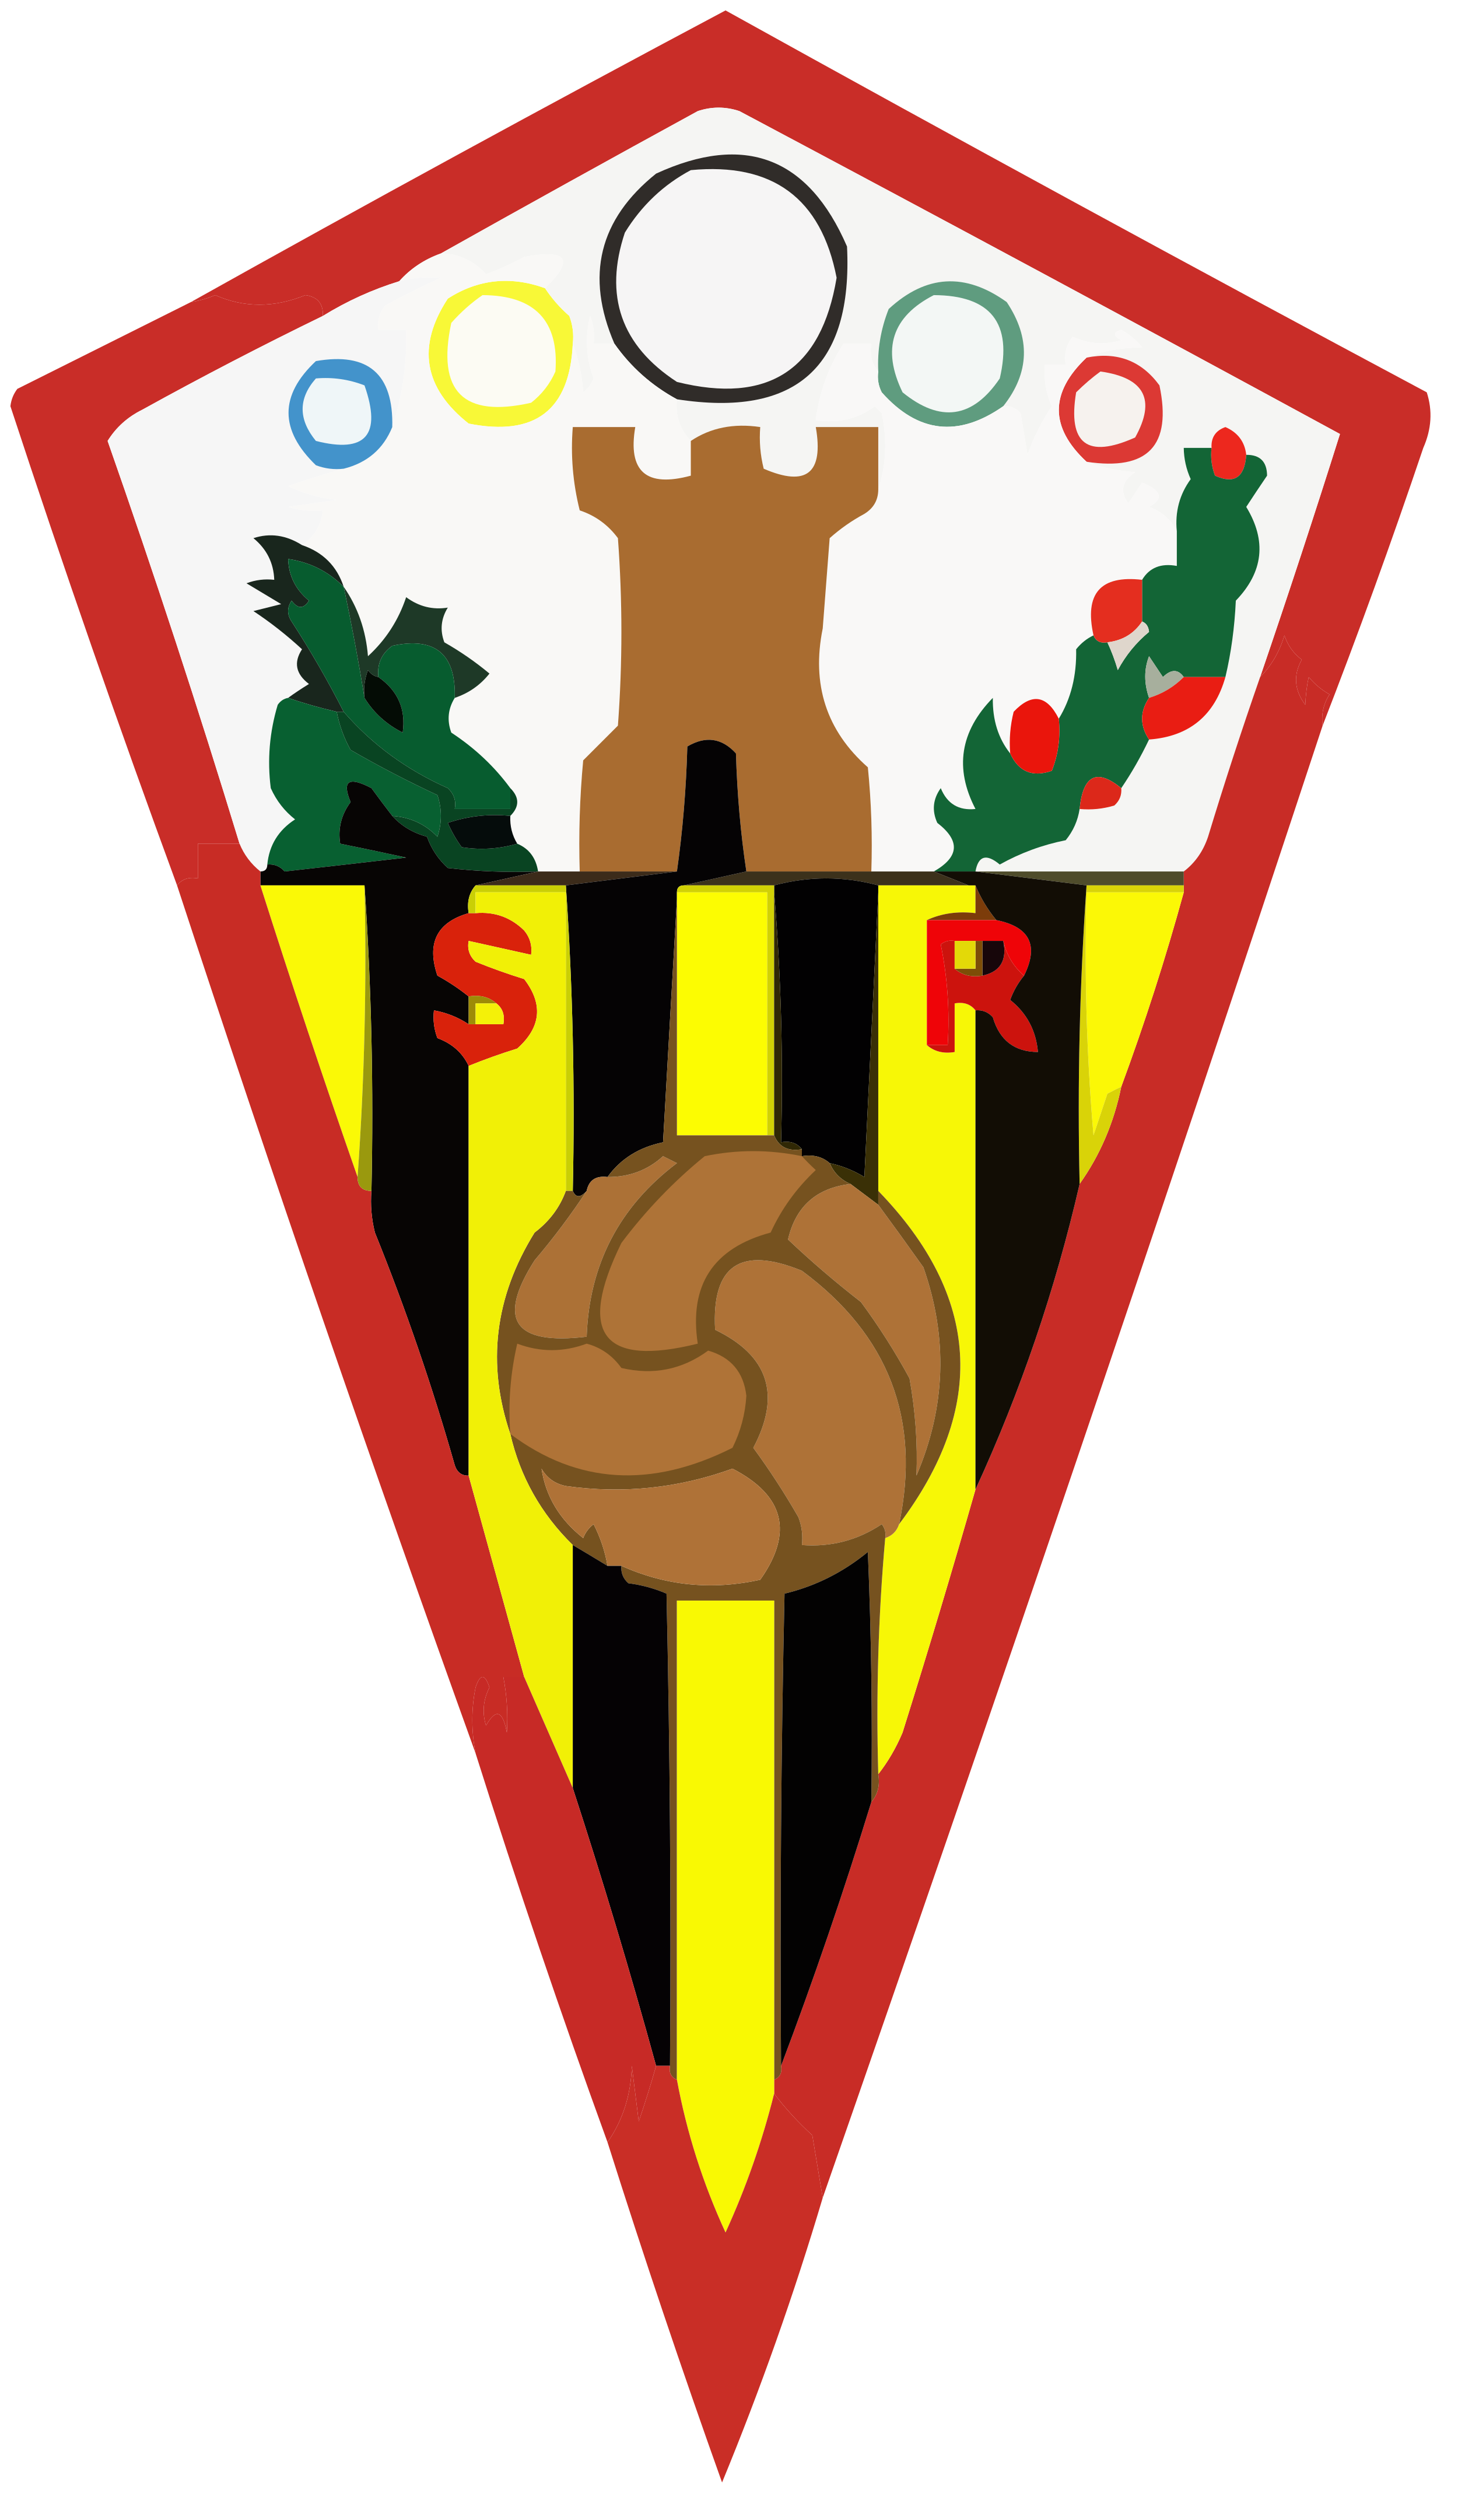<?xml version="1.0" encoding="UTF-8"?>
<!DOCTYPE svg PUBLIC "-//W3C//DTD SVG 1.1//EN" "http://www.w3.org/Graphics/SVG/1.1/DTD/svg11.dtd">
<svg xmlns="http://www.w3.org/2000/svg" version="1.1" width="210px" height="360px" style="shape-rendering:geometricPrecision; text-rendering:geometricPrecision; image-rendering:optimizeQuality; fill-rule:evenodd; clip-rule:evenodd" xmlns:xlink="http://www.w3.org/1999/xlink">
<g><path style="opacity:1" fill="#c92d28" d="M 190.5,104.5 C 190.286,102.856 190.62,101.356 191.5,100C 190.354,99.355 189.354,98.522 188.5,97.5C 188.251,98.582 188.085,99.915 188,101.5C 186.418,99.376 186.251,97.21 187.5,95C 186.299,94.097 185.465,92.931 185,91.5C 184.284,93.879 183.117,95.879 181.5,97.5C 185.503,85.797 189.336,74.13 193,62.5C 164.278,46.888 135.445,31.387 106.5,16C 104.5,15.333 102.5,15.333 100.5,16C 88.047,22.811 75.714,29.644 63.5,36.5C 61.118,37.351 59.118,38.684 57.5,40.5C 53.633,41.694 49.966,43.36 46.5,45.5C 46.582,43.748 45.749,42.748 44,42.5C 39.488,44.336 35.155,44.336 31,42.5C 29.861,42.989 28.695,43.322 27.5,43.5C 52.927,29.282 78.593,15.283 104.5,1.5C 137.975,20.073 171.642,38.406 205.5,56.5C 206.356,59.139 206.19,61.806 205,64.5C 200.429,78.057 195.595,91.391 190.5,104.5 Z"/></g>
<g><path style="opacity:1" fill="#f8f837" d="M 78.5,41.5 C 79.458,42.962 80.624,44.295 82,45.5C 82.49,46.793 82.657,48.127 82.5,49.5C 82.063,59.069 77.063,62.902 67.5,61C 61.005,55.859 60.005,49.859 64.5,43C 68.852,40.207 73.518,39.707 78.5,41.5 Z"/></g>
<g><path style="opacity:1" fill="#f5f5f3" d="M 181.5,97.5 C 178.848,105.105 176.348,112.772 174,120.5C 173.303,122.584 172.136,124.251 170.5,125.5C 160.5,125.5 150.5,125.5 140.5,125.5C 140.911,123.228 142.078,122.895 144,124.5C 146.972,122.837 150.139,121.671 153.5,121C 154.582,119.67 155.249,118.17 155.5,116.5C 157.199,116.66 158.866,116.494 160.5,116C 161.252,115.329 161.586,114.496 161.5,113.5C 162.979,111.322 164.312,108.988 165.5,106.5C 171.262,106.072 174.929,103.072 176.5,97.5C 177.323,94.023 177.823,90.356 178,86.5C 181.971,82.374 182.471,77.874 179.5,73C 180.477,71.503 181.477,70.003 182.5,68.5C 182.484,66.484 181.484,65.484 179.5,65.5C 179.288,63.616 178.288,62.283 176.5,61.5C 175.081,62.005 174.415,63.005 174.5,64.5C 173.167,64.5 171.833,64.5 170.5,64.5C 170.519,66.06 170.852,67.56 171.5,69C 169.889,71.21 169.222,73.71 169.5,76.5C 168.684,74.856 167.35,73.69 165.5,73C 167.654,71.816 167.32,70.65 164.5,69.5C 163.833,70.5 163.167,71.5 162.5,72.5C 161.246,70.741 161.579,69.241 163.5,68C 160.964,67.814 158.631,67.314 156.5,66.5C 165.33,67.838 168.83,64.171 167,55.5C 164.409,51.952 160.909,50.618 156.5,51.5C 158.378,50.62 161.045,50.12 164.5,50C 163.646,48.978 162.646,48.145 161.5,47.5C 160.304,47.846 160.304,48.346 161.5,49C 159.101,49.711 156.768,49.544 154.5,48.5C 153.571,49.689 153.238,51.022 153.5,52.5C 152.5,52.5 151.5,52.5 150.5,52.5C 150.318,54.591 150.652,56.591 151.5,58.5C 150.052,60.667 148.885,63 148,65.5C 147.667,63.5 147.333,61.5 147,59.5C 146.329,58.748 145.496,58.414 144.5,58.5C 148.299,53.696 148.466,48.696 145,43.5C 139.032,39.206 133.365,39.539 128,44.5C 126.851,47.393 126.351,50.393 126.5,53.5C 125.566,52.432 125.232,51.099 125.5,49.5C 124.167,49.5 122.833,49.5 121.5,49.5C 119.36,52.797 118.027,56.464 117.5,60.5C 120.711,60.988 123.544,60.321 126,58.5C 126.333,58.833 126.667,59.167 127,59.5C 127.81,63.358 127.643,67.024 126.5,70.5C 126.5,67.5 126.5,64.5 126.5,61.5C 123.5,61.5 120.5,61.5 117.5,61.5C 118.656,68.158 116.156,70.158 110,67.5C 109.505,65.527 109.338,63.527 109.5,61.5C 105.671,60.931 102.337,61.598 99.5,63.5C 97.926,61.898 97.259,59.898 97.5,57.5C 114.672,60.16 122.839,52.827 122,35.5C 116.434,22.635 107.267,19.135 94.5,25C 86.285,31.586 84.285,39.753 88.5,49.5C 87.5,49.5 86.5,49.5 85.5,49.5C 85.657,48.127 85.49,46.793 85,45.5C 84.258,48.562 84.425,51.562 85.5,54.5C 85.192,55.308 84.692,55.975 84,56.5C 83.814,53.964 83.314,51.631 82.5,49.5C 82.657,48.127 82.49,46.793 82,45.5C 80.624,44.295 79.458,42.962 78.5,41.5C 82.778,37.348 81.778,35.848 75.5,37C 73.726,37.97 71.893,38.804 70,39.5C 68.259,37.546 66.092,36.546 63.5,36.5C 75.714,29.644 88.047,22.811 100.5,16C 102.5,15.333 104.5,15.333 106.5,16C 135.445,31.387 164.278,46.888 193,62.5C 189.336,74.13 185.503,85.797 181.5,97.5 Z"/></g>
<g><path style="opacity:1" fill="#5f9c7f" d="M 144.5,58.5 C 138.034,63.028 132.2,62.361 127,56.5C 126.517,55.552 126.351,54.552 126.5,53.5C 126.351,50.393 126.851,47.393 128,44.5C 133.365,39.539 139.032,39.206 145,43.5C 148.466,48.696 148.299,53.696 144.5,58.5 Z"/></g>
<g><path style="opacity:1" fill="#f3f7f5" d="M 134.5,42.5 C 142.696,42.529 145.863,46.529 144,54.5C 140.108,60.259 135.441,60.926 130,56.5C 126.973,50.263 128.473,45.596 134.5,42.5 Z"/></g>
<g><path style="opacity:1" fill="#c92d28" d="M 46.5,45.5 C 37.726,49.769 29.059,54.269 20.5,59C 18.373,60.051 16.706,61.551 15.5,63.5C 22.255,82.765 28.589,102.098 34.5,121.5C 32.5,121.5 30.5,121.5 28.5,121.5C 28.5,123.167 28.5,124.833 28.5,126.5C 27.209,126.263 26.209,126.596 25.5,127.5C 17.135,104.743 9.135,81.743 1.5,58.5C 1.608,57.558 1.941,56.725 2.5,56C 10.886,51.807 19.22,47.64 27.5,43.5C 28.695,43.322 29.861,42.989 31,42.5C 35.155,44.336 39.488,44.336 44,42.5C 45.749,42.748 46.582,43.748 46.5,45.5 Z"/></g>
<g><path style="opacity:1" fill="#fcfbf3" d="M 69.5,42.5 C 77.034,42.53 80.534,46.197 80,53.5C 79.216,55.286 78.049,56.786 76.5,58C 66.722,60.222 62.889,56.389 65,46.5C 66.397,44.93 67.897,43.596 69.5,42.5 Z"/></g>
<g><path style="opacity:1" fill="#302c29" d="M 97.5,57.5 C 93.854,55.518 90.854,52.852 88.5,49.5C 84.285,39.753 86.285,31.586 94.5,25C 107.267,19.135 116.434,22.635 122,35.5C 122.839,52.827 114.672,60.16 97.5,57.5 Z"/></g>
<g><path style="opacity:1" fill="#f6f5f5" d="M 99.5,24.5 C 111.274,23.373 118.274,28.54 120.5,40C 118.3,53.272 110.633,58.272 97.5,55C 89.463,49.761 86.963,42.594 90,33.5C 92.406,29.591 95.572,26.591 99.5,24.5 Z"/></g>
<g><path style="opacity:1" fill="#dc3934" d="M 156.5,51.5 C 160.909,50.618 164.409,51.952 167,55.5C 168.83,64.171 165.33,67.838 156.5,66.5C 151.177,61.546 151.177,56.546 156.5,51.5 Z"/></g>
<g><path style="opacity:1" fill="#f6f6f6" d="M 56.5,61.5 C 56.687,53.853 53.02,50.686 45.5,52C 40.244,56.924 40.244,61.924 45.5,67C 46.793,67.49 48.127,67.657 49.5,67.5C 46.917,68.224 44.251,69.057 41.5,70C 43.715,71.044 46.048,71.71 48.5,72C 46.167,72.333 43.833,72.667 41.5,73C 43.134,73.493 44.801,73.66 46.5,73.5C 46.279,75.664 45.279,77.33 43.5,78.5C 41.218,77.054 38.885,76.721 36.5,77.5C 38.415,79.071 39.415,81.071 39.5,83.5C 38.127,83.343 36.793,83.51 35.5,84C 37.167,85 38.833,86 40.5,87C 39.167,87.333 37.833,87.667 36.5,88C 38.977,89.643 41.31,91.476 43.5,93.5C 42.266,95.398 42.599,97.065 44.5,98.5C 43.398,99.176 42.398,99.842 41.5,100.5C 40.883,100.611 40.383,100.944 40,101.5C 38.816,105.449 38.482,109.449 39,113.5C 39.81,115.306 40.976,116.806 42.5,118C 40.106,119.551 38.773,121.718 38.5,124.5C 38.5,125.167 38.167,125.5 37.5,125.5C 36.143,124.41 35.143,123.076 34.5,121.5C 28.589,102.098 22.255,82.765 15.5,63.5C 16.706,61.551 18.373,60.051 20.5,59C 29.059,54.269 37.726,49.769 46.5,45.5C 49.966,43.36 53.633,41.694 57.5,40.5C 59.512,39.986 61.512,39.819 63.5,40C 60.779,41.258 58.112,42.592 55.5,44C 54.663,45.011 54.33,46.178 54.5,47.5C 55.833,47.5 57.167,47.5 58.5,47.5C 58.638,52.414 57.971,57.081 56.5,61.5 Z"/></g>
<g><path style="opacity:1" fill="#f9f8f6" d="M 63.5,36.5 C 66.092,36.546 68.259,37.546 70,39.5C 71.893,38.804 73.726,37.97 75.5,37C 81.778,35.848 82.778,37.348 78.5,41.5C 73.518,39.707 68.852,40.207 64.5,43C 60.005,49.859 61.005,55.859 67.5,61C 77.063,62.902 82.063,59.069 82.5,49.5C 83.314,51.631 83.814,53.964 84,56.5C 84.692,55.975 85.192,55.308 85.5,54.5C 84.425,51.562 84.258,48.562 85,45.5C 85.49,46.793 85.657,48.127 85.5,49.5C 86.5,49.5 87.5,49.5 88.5,49.5C 90.854,52.852 93.854,55.518 97.5,57.5C 97.259,59.898 97.926,61.898 99.5,63.5C 99.5,65.167 99.5,66.833 99.5,68.5C 93.073,70.238 90.406,67.905 91.5,61.5C 88.5,61.5 85.5,61.5 82.5,61.5C 82.176,65.555 82.509,69.555 83.5,73.5C 85.753,74.253 87.587,75.586 89,77.5C 89.667,86.5 89.667,95.5 89,104.5C 87.333,106.167 85.667,107.833 84,109.5C 83.501,114.823 83.334,120.156 83.5,125.5C 81.5,125.5 79.5,125.5 77.5,125.5C 77.201,123.545 76.201,122.211 74.5,121.5C 73.766,120.292 73.433,118.959 73.5,117.5C 74.833,116.167 74.833,114.833 73.5,113.5C 71.213,110.384 68.38,107.717 65,105.5C 64.36,103.735 64.527,102.068 65.5,100.5C 67.518,99.825 69.184,98.659 70.5,97C 68.486,95.322 66.319,93.822 64,92.5C 63.349,90.765 63.515,89.098 64.5,87.5C 62.326,87.852 60.326,87.352 58.5,86C 57.397,89.315 55.564,92.149 53,94.5C 52.698,90.755 51.531,87.422 49.5,84.5C 48.522,81.522 46.522,79.522 43.5,78.5C 45.279,77.33 46.279,75.664 46.5,73.5C 44.801,73.66 43.134,73.493 41.5,73C 43.833,72.667 46.167,72.333 48.5,72C 46.048,71.71 43.715,71.044 41.5,70C 44.251,69.057 46.917,68.224 49.5,67.5C 52.888,66.652 55.221,64.652 56.5,61.5C 57.971,57.081 58.638,52.414 58.5,47.5C 57.167,47.5 55.833,47.5 54.5,47.5C 54.33,46.178 54.663,45.011 55.5,44C 58.112,42.592 60.779,41.258 63.5,40C 61.512,39.819 59.512,39.986 57.5,40.5C 59.118,38.684 61.118,37.351 63.5,36.5 Z"/></g>
<g><path style="opacity:1" fill="#f9f8f7" d="M 156.5,51.5 C 151.177,56.546 151.177,61.546 156.5,66.5C 158.631,67.314 160.964,67.814 163.5,68C 161.579,69.241 161.246,70.741 162.5,72.5C 163.167,71.5 163.833,70.5 164.5,69.5C 167.32,70.65 167.654,71.816 165.5,73C 167.35,73.69 168.684,74.856 169.5,76.5C 169.5,78.167 169.5,79.833 169.5,81.5C 167.219,81.077 165.552,81.744 164.5,83.5C 158.498,82.804 156.165,85.471 157.5,91.5C 156.542,91.953 155.708,92.62 155,93.5C 155.083,97.311 154.25,100.645 152.5,103.5C 150.778,100.09 148.611,99.757 146,102.5C 145.505,104.473 145.338,106.473 145.5,108.5C 143.78,106.342 142.947,103.675 143,100.5C 138.289,105.318 137.456,110.651 140.5,116.5C 138.088,116.756 136.421,115.756 135.5,113.5C 134.369,115.074 134.202,116.741 135,118.5C 138.342,121.074 138.176,123.407 134.5,125.5C 131.5,125.5 128.5,125.5 125.5,125.5C 125.666,120.489 125.499,115.489 125,110.5C 119.029,105.237 116.863,98.57 118.5,90.5C 118.833,86.167 119.167,81.833 119.5,77.5C 121.028,76.139 122.695,74.972 124.5,74C 125.823,73.184 126.489,72.017 126.5,70.5C 127.643,67.024 127.81,63.358 127,59.5C 126.667,59.167 126.333,58.833 126,58.5C 123.544,60.321 120.711,60.988 117.5,60.5C 118.027,56.464 119.36,52.797 121.5,49.5C 122.833,49.5 124.167,49.5 125.5,49.5C 125.232,51.099 125.566,52.432 126.5,53.5C 126.351,54.552 126.517,55.552 127,56.5C 132.2,62.361 138.034,63.028 144.5,58.5C 145.496,58.414 146.329,58.748 147,59.5C 147.333,61.5 147.667,63.5 148,65.5C 148.885,63 150.052,60.667 151.5,58.5C 150.652,56.591 150.318,54.591 150.5,52.5C 151.5,52.5 152.5,52.5 153.5,52.5C 153.238,51.022 153.571,49.689 154.5,48.5C 156.768,49.544 159.101,49.711 161.5,49C 160.304,48.346 160.304,47.846 161.5,47.5C 162.646,48.145 163.646,48.978 164.5,50C 161.045,50.12 158.378,50.62 156.5,51.5 Z"/></g>
<g><path style="opacity:1" fill="#f6f2ee" d="M 158.5,53.5 C 164.861,54.391 166.527,57.557 163.5,63C 156.6,66.098 153.766,63.931 155,56.5C 156.145,55.364 157.312,54.364 158.5,53.5 Z"/></g>
<g><path style="opacity:1" fill="#4393cb" d="M 56.5,61.5 C 55.221,64.652 52.888,66.652 49.5,67.5C 48.127,67.657 46.793,67.49 45.5,67C 40.244,61.924 40.244,56.924 45.5,52C 53.02,50.686 56.687,53.853 56.5,61.5 Z"/></g>
<g><path style="opacity:1" fill="#eff6f8" d="M 45.5,54.5 C 47.92,54.292 50.253,54.626 52.5,55.5C 55.005,62.656 52.672,65.323 45.5,63.5C 42.951,60.389 42.951,57.389 45.5,54.5 Z"/></g>
<g><path style="opacity:1" fill="#ed281e" d="M 179.5,65.5 C 179.274,68.764 177.774,69.764 175,68.5C 174.51,67.207 174.343,65.873 174.5,64.5C 174.415,63.005 175.081,62.005 176.5,61.5C 178.288,62.283 179.288,63.616 179.5,65.5 Z"/></g>
<g><path style="opacity:1" fill="#136536" d="M 174.5,64.5 C 174.343,65.873 174.51,67.207 175,68.5C 177.774,69.764 179.274,68.764 179.5,65.5C 181.484,65.484 182.484,66.484 182.5,68.5C 181.477,70.003 180.477,71.503 179.5,73C 182.471,77.874 181.971,82.374 178,86.5C 177.823,90.356 177.323,94.023 176.5,97.5C 174.5,97.5 172.5,97.5 170.5,97.5C 169.687,96.347 168.687,96.347 167.5,97.5C 166.833,96.5 166.167,95.5 165.5,94.5C 164.769,96.401 164.769,98.401 165.5,100.5C 164.167,102.5 164.167,104.5 165.5,106.5C 164.312,108.988 162.979,111.322 161.5,113.5C 157.982,110.618 155.982,111.618 155.5,116.5C 155.249,118.17 154.582,119.67 153.5,121C 150.139,121.671 146.972,122.837 144,124.5C 142.078,122.895 140.911,123.228 140.5,125.5C 138.5,125.5 136.5,125.5 134.5,125.5C 138.176,123.407 138.342,121.074 135,118.5C 134.202,116.741 134.369,115.074 135.5,113.5C 136.421,115.756 138.088,116.756 140.5,116.5C 137.456,110.651 138.289,105.318 143,100.5C 142.947,103.675 143.78,106.342 145.5,108.5C 146.706,111.139 148.706,111.972 151.5,111C 152.435,108.619 152.768,106.119 152.5,103.5C 154.25,100.645 155.083,97.311 155,93.5C 155.708,92.62 156.542,91.953 157.5,91.5C 157.842,92.338 158.508,92.672 159.5,92.5C 160.09,93.766 160.59,95.099 161,96.5C 162.15,94.359 163.65,92.526 165.5,91C 165.43,90.235 165.097,89.735 164.5,89.5C 164.5,87.5 164.5,85.5 164.5,83.5C 165.552,81.744 167.219,81.077 169.5,81.5C 169.5,79.833 169.5,78.167 169.5,76.5C 169.222,73.71 169.889,71.21 171.5,69C 170.852,67.56 170.519,66.06 170.5,64.5C 171.833,64.5 173.167,64.5 174.5,64.5 Z"/></g>
<g><path style="opacity:1" fill="#19261d" d="M 43.5,78.5 C 46.522,79.522 48.522,81.522 49.5,84.5C 47.28,82.282 44.613,80.948 41.5,80.5C 41.585,82.929 42.585,84.929 44.5,86.5C 43.726,87.711 42.893,87.711 42,86.5C 41.333,87.5 41.333,88.5 42,89.5C 44.738,93.728 47.238,98.061 49.5,102.5C 49.167,102.5 48.833,102.5 48.5,102.5C 46.048,101.935 43.715,101.268 41.5,100.5C 42.398,99.842 43.398,99.176 44.5,98.5C 42.599,97.065 42.266,95.398 43.5,93.5C 41.31,91.476 38.977,89.643 36.5,88C 37.833,87.667 39.167,87.333 40.5,87C 38.833,86 37.167,85 35.5,84C 36.793,83.51 38.127,83.343 39.5,83.5C 39.415,81.071 38.415,79.071 36.5,77.5C 38.885,76.721 41.218,77.054 43.5,78.5 Z"/></g>
<g><path style="opacity:1" fill="#e42e1f" d="M 164.5,83.5 C 164.5,85.5 164.5,87.5 164.5,89.5C 163.341,91.25 161.674,92.25 159.5,92.5C 158.508,92.672 157.842,92.338 157.5,91.5C 156.165,85.471 158.498,82.804 164.5,83.5 Z"/></g>
<g><path style="opacity:1" fill="#1e3927" d="M 49.5,84.5 C 51.531,87.422 52.698,90.755 53,94.5C 55.564,92.149 57.397,89.315 58.5,86C 60.326,87.352 62.326,87.852 64.5,87.5C 63.515,89.098 63.349,90.765 64,92.5C 66.319,93.822 68.486,95.322 70.5,97C 69.184,98.659 67.518,99.825 65.5,100.5C 65.68,94.18 62.68,91.68 56.5,93C 54.963,94.11 54.297,95.61 54.5,97.5C 53.883,97.389 53.383,97.056 53,96.5C 52.51,97.793 52.343,99.127 52.5,100.5C 51.65,95.26 50.65,89.927 49.5,84.5 Z"/></g>
<g><path style="opacity:1" fill="#a96c30" d="M 99.5,63.5 C 102.337,61.598 105.671,60.931 109.5,61.5C 109.338,63.527 109.505,65.527 110,67.5C 116.156,70.158 118.656,68.158 117.5,61.5C 120.5,61.5 123.5,61.5 126.5,61.5C 126.5,64.5 126.5,67.5 126.5,70.5C 126.489,72.017 125.823,73.184 124.5,74C 122.695,74.972 121.028,76.139 119.5,77.5C 119.167,81.833 118.833,86.167 118.5,90.5C 116.863,98.57 119.029,105.237 125,110.5C 125.499,115.489 125.666,120.489 125.5,125.5C 119.5,125.5 113.5,125.5 107.5,125.5C 106.673,120.015 106.173,114.348 106,108.5C 103.975,106.275 101.642,105.941 99,107.5C 98.828,113.681 98.328,119.681 97.5,125.5C 92.833,125.5 88.167,125.5 83.5,125.5C 83.334,120.156 83.501,114.823 84,109.5C 85.667,107.833 87.333,106.167 89,104.5C 89.667,95.5 89.667,86.5 89,77.5C 87.587,75.586 85.753,74.253 83.5,73.5C 82.509,69.555 82.176,65.555 82.5,61.5C 85.5,61.5 88.5,61.5 91.5,61.5C 90.406,67.905 93.073,70.238 99.5,68.5C 99.5,66.833 99.5,65.167 99.5,63.5 Z"/></g>
<g><path style="opacity:1" fill="#dfd6cc" d="M 164.5,89.5 C 165.097,89.735 165.43,90.235 165.5,91C 163.65,92.526 162.15,94.359 161,96.5C 160.59,95.099 160.09,93.766 159.5,92.5C 161.674,92.25 163.341,91.25 164.5,89.5 Z"/></g>
<g><path style="opacity:1" fill="#a7af9d" d="M 170.5,97.5 C 169.078,98.925 167.411,99.925 165.5,100.5C 164.769,98.401 164.769,96.401 165.5,94.5C 166.167,95.5 166.833,96.5 167.5,97.5C 168.687,96.347 169.687,96.347 170.5,97.5 Z"/></g>
<g><path style="opacity:1" fill="#e91d13" d="M 170.5,97.5 C 172.5,97.5 174.5,97.5 176.5,97.5C 174.929,103.072 171.262,106.072 165.5,106.5C 164.167,104.5 164.167,102.5 165.5,100.5C 167.411,99.925 169.078,98.925 170.5,97.5 Z"/></g>
<g><path style="opacity:1" fill="#086031" d="M 41.5,100.5 C 43.715,101.268 46.048,101.935 48.5,102.5C 48.869,104.441 49.536,106.275 50.5,108C 54.595,110.361 58.762,112.527 63,114.5C 63.667,116.5 63.667,118.5 63,120.5C 61.261,118.682 59.094,117.682 56.5,117.5C 55.521,116.235 54.521,114.901 53.5,113.5C 50.217,111.775 49.217,112.442 50.5,115.5C 49.155,117.323 48.655,119.323 49,121.5C 52.129,122.13 55.296,122.796 58.5,123.5C 52.613,124.186 46.78,124.853 41,125.5C 40.329,124.748 39.496,124.414 38.5,124.5C 38.773,121.718 40.106,119.551 42.5,118C 40.976,116.806 39.81,115.306 39,113.5C 38.482,109.449 38.816,105.449 40,101.5C 40.383,100.944 40.883,100.611 41.5,100.5 Z"/></g>
<g><path style="opacity:1" fill="#075c2f" d="M 49.5,84.5 C 50.65,89.927 51.65,95.26 52.5,100.5C 53.812,102.641 55.645,104.308 58,105.5C 58.48,102.137 57.313,99.47 54.5,97.5C 54.297,95.61 54.963,94.11 56.5,93C 62.68,91.68 65.68,94.18 65.5,100.5C 64.527,102.068 64.36,103.735 65,105.5C 68.38,107.717 71.213,110.384 73.5,113.5C 73.5,114.5 73.5,115.5 73.5,116.5C 70.833,116.5 68.167,116.5 65.5,116.5C 65.719,115.325 65.386,114.325 64.5,113.5C 58.561,110.863 53.561,107.196 49.5,102.5C 47.238,98.061 44.738,93.728 42,89.5C 41.333,88.5 41.333,87.5 42,86.5C 42.893,87.711 43.726,87.711 44.5,86.5C 42.585,84.929 41.585,82.929 41.5,80.5C 44.613,80.948 47.28,82.282 49.5,84.5 Z"/></g>
<g><path style="opacity:1" fill="#040c05" d="M 54.5,97.5 C 57.313,99.47 58.48,102.137 58,105.5C 55.645,104.308 53.812,102.641 52.5,100.5C 52.343,99.127 52.51,97.793 53,96.5C 53.383,97.056 53.883,97.389 54.5,97.5 Z"/></g>
<g><path style="opacity:1" fill="#ea150c" d="M 152.5,103.5 C 152.768,106.119 152.435,108.619 151.5,111C 148.706,111.972 146.706,111.139 145.5,108.5C 145.338,106.473 145.505,104.473 146,102.5C 148.611,99.757 150.778,100.09 152.5,103.5 Z"/></g>
<g><path style="opacity:1" fill="#094422" d="M 48.5,102.5 C 48.833,102.5 49.167,102.5 49.5,102.5C 53.561,107.196 58.561,110.863 64.5,113.5C 65.386,114.325 65.719,115.325 65.5,116.5C 68.167,116.5 70.833,116.5 73.5,116.5C 73.5,115.5 73.5,114.5 73.5,113.5C 74.833,114.833 74.833,116.167 73.5,117.5C 70.428,117.183 67.428,117.516 64.5,118.5C 65.04,119.748 65.707,120.915 66.5,122C 69.192,122.43 71.859,122.263 74.5,121.5C 76.201,122.211 77.201,123.545 77.5,125.5C 73.154,125.666 68.821,125.499 64.5,125C 63.128,123.758 62.128,122.258 61.5,120.5C 59.456,119.935 57.79,118.935 56.5,117.5C 59.094,117.682 61.261,118.682 63,120.5C 63.667,118.5 63.667,116.5 63,114.5C 58.762,112.527 54.595,110.361 50.5,108C 49.536,106.275 48.869,104.441 48.5,102.5 Z"/></g>
<g><path style="opacity:1" fill="#c82c26" d="M 190.5,104.5 C 167.315,174.709 143.315,245.376 118.5,316.5C 118.002,313.513 117.502,310.513 117,307.5C 114.909,305.584 113.076,303.584 111.5,301.5C 111.5,300.833 111.5,300.167 111.5,299.5C 112.338,299.158 112.672,298.492 112.5,297.5C 117.19,285.101 121.523,272.434 125.5,259.5C 126.434,258.432 126.768,257.099 126.5,255.5C 127.892,253.727 129.059,251.727 130,249.5C 133.667,237.822 137.167,226.155 140.5,214.5C 146.994,200.4 151.994,185.733 155.5,170.5C 158.446,166.356 160.446,161.689 161.5,156.5C 164.905,147.285 167.905,137.952 170.5,128.5C 170.5,128.167 170.5,127.833 170.5,127.5C 170.5,126.833 170.5,126.167 170.5,125.5C 172.136,124.251 173.303,122.584 174,120.5C 176.348,112.772 178.848,105.105 181.5,97.5C 183.117,95.879 184.284,93.879 185,91.5C 185.465,92.931 186.299,94.097 187.5,95C 186.251,97.21 186.418,99.376 188,101.5C 188.085,99.915 188.251,98.582 188.5,97.5C 189.354,98.522 190.354,99.355 191.5,100C 190.62,101.356 190.286,102.856 190.5,104.5 Z"/></g>
<g><path style="opacity:1" fill="#dc281a" d="M 161.5,113.5 C 161.586,114.496 161.252,115.329 160.5,116C 158.866,116.494 157.199,116.66 155.5,116.5C 155.982,111.618 157.982,110.618 161.5,113.5 Z"/></g>
<g><path style="opacity:1" fill="#050c0b" d="M 73.5,117.5 C 73.433,118.959 73.766,120.292 74.5,121.5C 71.859,122.263 69.192,122.43 66.5,122C 65.707,120.915 65.04,119.748 64.5,118.5C 67.428,117.516 70.428,117.183 73.5,117.5 Z"/></g>
<g><path style="opacity:1" fill="#070504" d="M 56.5,117.5 C 57.79,118.935 59.456,119.935 61.5,120.5C 62.128,122.258 63.128,123.758 64.5,125C 68.821,125.499 73.154,125.666 77.5,125.5C 74.5,126.167 71.5,126.833 68.5,127.5C 67.566,128.568 67.232,129.901 67.5,131.5C 62.922,132.819 61.422,135.819 63,140.5C 64.615,141.386 66.115,142.386 67.5,143.5C 67.5,144.833 67.5,146.167 67.5,147.5C 65.989,146.498 64.322,145.831 62.5,145.5C 62.343,146.873 62.51,148.207 63,149.5C 65.118,150.283 66.618,151.616 67.5,153.5C 67.5,173.167 67.5,192.833 67.5,212.5C 66.503,212.53 65.836,212.03 65.5,211C 62.271,199.646 58.437,188.479 54,177.5C 53.505,175.527 53.338,173.527 53.5,171.5C 53.829,156.657 53.496,141.99 52.5,127.5C 47.5,127.5 42.5,127.5 37.5,127.5C 37.5,126.833 37.5,126.167 37.5,125.5C 38.167,125.5 38.5,125.167 38.5,124.5C 39.496,124.414 40.329,124.748 41,125.5C 46.78,124.853 52.613,124.186 58.5,123.5C 55.296,122.796 52.129,122.13 49,121.5C 48.655,119.323 49.155,117.323 50.5,115.5C 49.217,112.442 50.217,111.775 53.5,113.5C 54.521,114.901 55.521,116.235 56.5,117.5 Z"/></g>
<g><path style="opacity:1" fill="#3c2b1a" d="M 77.5,125.5 C 79.5,125.5 81.5,125.5 83.5,125.5C 88.167,125.5 92.833,125.5 97.5,125.5C 92.167,126.167 86.833,126.833 81.5,127.5C 77.167,127.5 72.833,127.5 68.5,127.5C 71.5,126.833 74.5,126.167 77.5,125.5 Z"/></g>
<g><path style="opacity:1" fill="#3c311b" d="M 107.5,125.5 C 113.5,125.5 119.5,125.5 125.5,125.5C 128.5,125.5 131.5,125.5 134.5,125.5C 136.167,126.167 137.833,126.833 139.5,127.5C 135.167,127.5 130.833,127.5 126.5,127.5C 121.5,126.167 116.5,126.167 111.5,127.5C 107.167,127.5 102.833,127.5 98.5,127.5C 101.5,126.833 104.5,126.167 107.5,125.5 Z"/></g>
<g><path style="opacity:1" fill="#020102" d="M 126.5,127.5 C 126.5,127.833 126.5,128.167 126.5,128.5C 125.833,142.006 125.167,155.673 124.5,169.5C 122.925,168.544 121.258,167.877 119.5,167.5C 118.432,166.566 117.099,166.232 115.5,166.5C 115.5,166.167 115.5,165.833 115.5,165.5C 114.791,164.596 113.791,164.263 112.5,164.5C 112.828,152.322 112.495,140.322 111.5,128.5C 111.5,128.167 111.5,127.833 111.5,127.5C 116.5,126.167 121.5,126.167 126.5,127.5 Z"/></g>
<g><path style="opacity:1" fill="#4f4c2b" d="M 140.5,125.5 C 150.5,125.5 160.5,125.5 170.5,125.5C 170.5,126.167 170.5,126.833 170.5,127.5C 165.833,127.5 161.167,127.5 156.5,127.5C 151.167,126.833 145.833,126.167 140.5,125.5 Z"/></g>
<g><path style="opacity:1" fill="#050304" d="M 107.5,125.5 C 104.5,126.167 101.5,126.833 98.5,127.5C 97.833,127.5 97.5,127.833 97.5,128.5C 97.5,128.833 97.5,129.167 97.5,129.5C 96.833,141.007 96.167,152.674 95.5,164.5C 92.061,165.205 89.394,166.871 87.5,169.5C 85.821,169.285 84.821,169.952 84.5,171.5C 83.604,172.506 82.938,172.506 82.5,171.5C 82.829,156.657 82.496,141.99 81.5,127.5C 86.833,126.833 92.167,126.167 97.5,125.5C 98.328,119.681 98.828,113.681 99,107.5C 101.642,105.941 103.975,106.275 106,108.5C 106.173,114.348 106.673,120.015 107.5,125.5 Z"/></g>
<g><path style="opacity:1" fill="#fcfc02" d="M 97.5,128.5 C 101.833,128.5 106.167,128.5 110.5,128.5C 110.5,140.167 110.5,151.833 110.5,163.5C 106.167,163.5 101.833,163.5 97.5,163.5C 97.5,152.167 97.5,140.833 97.5,129.5C 97.5,129.167 97.5,128.833 97.5,128.5 Z"/></g>
<g><path style="opacity:1" fill="#f7f706" d="M 126.5,127.5 C 130.833,127.5 135.167,127.5 139.5,127.5C 139.833,127.5 140.167,127.5 140.5,127.5C 140.5,128.833 140.5,130.167 140.5,131.5C 137.941,131.198 135.607,131.532 133.5,132.5C 133.5,138.5 133.5,144.5 133.5,150.5C 134.568,151.434 135.901,151.768 137.5,151.5C 137.5,149.167 137.5,146.833 137.5,144.5C 138.791,144.263 139.791,144.596 140.5,145.5C 140.5,168.5 140.5,191.5 140.5,214.5C 137.167,226.155 133.667,237.822 130,249.5C 129.059,251.727 127.892,253.727 126.5,255.5C 126.172,243.988 126.505,232.654 127.5,221.5C 128.5,221.167 129.167,220.5 129.5,219.5C 142.185,202.66 141.185,186.66 126.5,171.5C 126.5,157.167 126.5,142.833 126.5,128.5C 126.5,128.167 126.5,127.833 126.5,127.5 Z"/></g>
<g><path style="opacity:1" fill="#fbf806" d="M 170.5,128.5 C 167.905,137.952 164.905,147.285 161.5,156.5C 160.85,156.804 160.183,157.137 159.5,157.5C 158.833,159.5 158.167,161.5 157.5,163.5C 156.501,151.852 156.168,140.186 156.5,128.5C 161.167,128.5 165.833,128.5 170.5,128.5 Z"/></g>
<g><path style="opacity:1" fill="#faf906" d="M 37.5,127.5 C 42.5,127.5 47.5,127.5 52.5,127.5C 52.829,141.677 52.496,155.677 51.5,169.5C 46.632,155.564 41.966,141.564 37.5,127.5 Z"/></g>
<g><path style="opacity:1" fill="#3a3006" d="M 126.5,128.5 C 126.5,142.833 126.5,157.167 126.5,171.5C 126.5,172.167 126.5,172.833 126.5,173.5C 125.167,172.5 123.833,171.5 122.5,170.5C 121.1,169.9 120.1,168.9 119.5,167.5C 121.258,167.877 122.925,168.544 124.5,169.5C 125.167,155.673 125.833,142.006 126.5,128.5 Z"/></g>
<g><path style="opacity:1" fill="#7c3c0a" d="M 140.5,127.5 C 141.233,129.294 142.233,130.961 143.5,132.5C 140.167,132.5 136.833,132.5 133.5,132.5C 135.607,131.532 137.941,131.198 140.5,131.5C 140.5,130.167 140.5,128.833 140.5,127.5 Z"/></g>
<g><path style="opacity:1" fill="#ef0408" d="M 133.5,132.5 C 136.833,132.5 140.167,132.5 143.5,132.5C 148.322,133.477 149.655,136.144 147.5,140.5C 145.972,139.198 144.972,137.531 144.5,135.5C 143.5,135.5 142.5,135.5 141.5,135.5C 141.167,135.5 140.833,135.5 140.5,135.5C 139.5,135.5 138.5,135.5 137.5,135.5C 136.761,135.369 136.094,135.536 135.5,136C 136.469,140.737 136.803,145.57 136.5,150.5C 135.5,150.5 134.5,150.5 133.5,150.5C 133.5,144.5 133.5,138.5 133.5,132.5 Z"/></g>
<g><path style="opacity:1" fill="#d9220b" d="M 67.5,131.5 C 67.833,131.5 68.167,131.5 68.5,131.5C 71.226,131.264 73.559,132.097 75.5,134C 76.337,135.011 76.67,136.178 76.5,137.5C 73.5,136.833 70.5,136.167 67.5,135.5C 67.281,136.675 67.614,137.675 68.5,138.5C 70.795,139.432 73.129,140.265 75.5,141C 78.269,144.607 77.936,147.94 74.5,151C 72.1,151.744 69.767,152.577 67.5,153.5C 66.618,151.616 65.118,150.283 63,149.5C 62.51,148.207 62.343,146.873 62.5,145.5C 64.322,145.831 65.989,146.498 67.5,147.5C 67.833,147.5 68.167,147.5 68.5,147.5C 69.833,147.5 71.167,147.5 72.5,147.5C 72.737,146.209 72.404,145.209 71.5,144.5C 70.432,143.566 69.099,143.232 67.5,143.5C 66.115,142.386 64.615,141.386 63,140.5C 61.422,135.819 62.922,132.819 67.5,131.5 Z"/></g>
<g><path style="opacity:1" fill="#cc130d" d="M 137.5,135.5 C 137.5,136.833 137.5,138.167 137.5,139.5C 138.568,140.434 139.901,140.768 141.5,140.5C 144.084,139.952 145.084,138.285 144.5,135.5C 144.972,137.531 145.972,139.198 147.5,140.5C 146.645,141.531 145.978,142.697 145.5,144C 147.888,145.9 149.221,148.4 149.5,151.5C 146.137,151.487 143.97,149.821 143,146.5C 142.329,145.748 141.496,145.414 140.5,145.5C 139.791,144.596 138.791,144.263 137.5,144.5C 137.5,146.833 137.5,149.167 137.5,151.5C 135.901,151.768 134.568,151.434 133.5,150.5C 134.5,150.5 135.5,150.5 136.5,150.5C 136.803,145.57 136.469,140.737 135.5,136C 136.094,135.536 136.761,135.369 137.5,135.5 Z"/></g>
<g><path style="opacity:1" fill="#17060a" d="M 141.5,135.5 C 142.5,135.5 143.5,135.5 144.5,135.5C 145.084,138.285 144.084,139.952 141.5,140.5C 141.5,138.833 141.5,137.167 141.5,135.5 Z"/></g>
<g><path style="opacity:1" fill="#7d4d07" d="M 140.5,135.5 C 140.833,135.5 141.167,135.5 141.5,135.5C 141.5,137.167 141.5,138.833 141.5,140.5C 139.901,140.768 138.568,140.434 137.5,139.5C 138.5,139.5 139.5,139.5 140.5,139.5C 140.5,138.167 140.5,136.833 140.5,135.5 Z"/></g>
<g><path style="opacity:1" fill="#e3d908" d="M 137.5,135.5 C 138.5,135.5 139.5,135.5 140.5,135.5C 140.5,136.833 140.5,138.167 140.5,139.5C 139.5,139.5 138.5,139.5 137.5,139.5C 137.5,138.167 137.5,136.833 137.5,135.5 Z"/></g>
<g><path style="opacity:1" fill="#cacf05" d="M 68.5,127.5 C 72.833,127.5 77.167,127.5 81.5,127.5C 82.496,141.99 82.829,156.657 82.5,171.5C 82.167,171.5 81.833,171.5 81.5,171.5C 81.5,157.167 81.5,142.833 81.5,128.5C 77.167,128.5 72.833,128.5 68.5,128.5C 68.5,129.5 68.5,130.5 68.5,131.5C 68.167,131.5 67.833,131.5 67.5,131.5C 67.232,129.901 67.566,128.568 68.5,127.5 Z"/></g>
<g><path style="opacity:1" fill="#d9d308" d="M 156.5,127.5 C 161.167,127.5 165.833,127.5 170.5,127.5C 170.5,127.833 170.5,128.167 170.5,128.5C 165.833,128.5 161.167,128.5 156.5,128.5C 156.168,140.186 156.501,151.852 157.5,163.5C 158.167,161.5 158.833,159.5 159.5,157.5C 160.183,157.137 160.85,156.804 161.5,156.5C 160.446,161.689 158.446,166.356 155.5,170.5C 155.171,155.99 155.504,141.657 156.5,127.5 Z"/></g>
<g><path style="opacity:1" fill="#9d8b07" d="M 67.5,143.5 C 69.099,143.232 70.432,143.566 71.5,144.5C 70.5,144.5 69.5,144.5 68.5,144.5C 68.5,145.5 68.5,146.5 68.5,147.5C 68.167,147.5 67.833,147.5 67.5,147.5C 67.5,146.167 67.5,144.833 67.5,143.5 Z"/></g>
<g><path style="opacity:1" fill="#d1d105" d="M 97.5,128.5 C 97.5,127.833 97.833,127.5 98.5,127.5C 102.833,127.5 107.167,127.5 111.5,127.5C 111.5,127.833 111.5,128.167 111.5,128.5C 111.5,140.167 111.5,151.833 111.5,163.5C 111.167,163.5 110.833,163.5 110.5,163.5C 110.5,151.833 110.5,140.167 110.5,128.5C 106.167,128.5 101.833,128.5 97.5,128.5 Z"/></g>
<g><path style="opacity:1" fill="#c82c25" d="M 34.5,121.5 C 35.143,123.076 36.143,124.41 37.5,125.5C 37.5,126.167 37.5,126.833 37.5,127.5C 41.966,141.564 46.632,155.564 51.5,169.5C 51.5,170.833 52.167,171.5 53.5,171.5C 53.338,173.527 53.505,175.527 54,177.5C 58.437,188.479 62.271,199.646 65.5,211C 65.836,212.03 66.503,212.53 67.5,212.5C 70.163,222.158 72.83,231.825 75.5,241.5C 74.5,241.5 73.5,241.5 72.5,241.5C 73.008,244.176 73.175,246.843 73,249.5C 72.418,246.332 71.418,245.999 70,248.5C 69.424,246.623 69.591,244.789 70.5,243C 69.833,241 69.167,241 68.5,243C 67.873,246.099 67.873,249.266 68.5,252.5C 53.584,211.087 39.251,169.42 25.5,127.5C 26.209,126.596 27.209,126.263 28.5,126.5C 28.5,124.833 28.5,123.167 28.5,121.5C 30.5,121.5 32.5,121.5 34.5,121.5 Z"/></g>
<g><path style="opacity:1" fill="#f4f108" d="M 71.5,144.5 C 72.404,145.209 72.737,146.209 72.5,147.5C 71.167,147.5 69.833,147.5 68.5,147.5C 68.5,146.5 68.5,145.5 68.5,144.5C 69.5,144.5 70.5,144.5 71.5,144.5 Z"/></g>
<g><path style="opacity:1" fill="#120d05" d="M 134.5,125.5 C 136.5,125.5 138.5,125.5 140.5,125.5C 145.833,126.167 151.167,126.833 156.5,127.5C 155.504,141.657 155.171,155.99 155.5,170.5C 151.994,185.733 146.994,200.4 140.5,214.5C 140.5,191.5 140.5,168.5 140.5,145.5C 141.496,145.414 142.329,145.748 143,146.5C 143.97,149.821 146.137,151.487 149.5,151.5C 149.221,148.4 147.888,145.9 145.5,144C 145.978,142.697 146.645,141.531 147.5,140.5C 149.655,136.144 148.322,133.477 143.5,132.5C 142.233,130.961 141.233,129.294 140.5,127.5C 140.167,127.5 139.833,127.5 139.5,127.5C 137.833,126.833 136.167,126.167 134.5,125.5 Z"/></g>
<g><path style="opacity:1" fill="#302805" d="M 111.5,128.5 C 112.495,140.322 112.828,152.322 112.5,164.5C 113.791,164.263 114.791,164.596 115.5,165.5C 113.517,165.843 112.183,165.176 111.5,163.5C 111.5,151.833 111.5,140.167 111.5,128.5 Z"/></g>
<g><path style="opacity:1" fill="#9a990e" d="M 52.5,127.5 C 53.496,141.99 53.829,156.657 53.5,171.5C 52.167,171.5 51.5,170.833 51.5,169.5C 52.496,155.677 52.829,141.677 52.5,127.5 Z"/></g>
<g><path style="opacity:1" fill="#ac7136" d="M 84.5,171.5 C 84.821,169.952 85.821,169.285 87.5,169.5C 90.627,169.514 93.293,168.514 95.5,166.5C 96.167,166.833 96.833,167.167 97.5,167.5C 89.201,173.765 84.868,182.098 84.5,192.5C 74.021,193.752 71.521,190.085 77,181.5C 79.741,178.271 82.241,174.938 84.5,171.5 Z"/></g>
<g><path style="opacity:1" fill="#ae7237" d="M 122.5,170.5 C 123.833,171.5 125.167,172.5 126.5,173.5C 128.636,176.403 130.802,179.403 133,182.5C 136.561,192.642 136.228,202.642 132,212.5C 132.182,207.907 131.849,203.241 131,198.5C 128.916,194.664 126.583,190.997 124,187.5C 120.302,184.629 116.802,181.629 113.5,178.5C 114.597,173.738 117.597,171.071 122.5,170.5 Z"/></g>
<g><path style="opacity:1" fill="#ae7237" d="M 129.5,219.5 C 129.167,220.5 128.5,221.167 127.5,221.5C 127.631,220.761 127.464,220.094 127,219.5C 123.525,221.818 119.692,222.818 115.5,222.5C 115.657,221.127 115.49,219.793 115,218.5C 112.994,215.008 110.828,211.674 108.5,208.5C 112.537,200.888 110.703,195.221 103,191.5C 102.488,182.214 106.655,179.381 115.5,183C 128.013,192.255 132.679,204.422 129.5,219.5 Z"/></g>
<g><path style="opacity:1" fill="#76521f" d="M 97.5,129.5 C 97.5,140.833 97.5,152.167 97.5,163.5C 101.833,163.5 106.167,163.5 110.5,163.5C 110.833,163.5 111.167,163.5 111.5,163.5C 112.183,165.176 113.517,165.843 115.5,165.5C 115.5,165.833 115.5,166.167 115.5,166.5C 117.099,166.232 118.432,166.566 119.5,167.5C 120.1,168.9 121.1,169.9 122.5,170.5C 117.597,171.071 114.597,173.738 113.5,178.5C 116.802,181.629 120.302,184.629 124,187.5C 126.583,190.997 128.916,194.664 131,198.5C 131.849,203.241 132.182,207.907 132,212.5C 136.228,202.642 136.561,192.642 133,182.5C 130.802,179.403 128.636,176.403 126.5,173.5C 126.5,172.833 126.5,172.167 126.5,171.5C 141.185,186.66 142.185,202.66 129.5,219.5C 132.679,204.422 128.013,192.255 115.5,183C 106.655,179.381 102.488,182.214 103,191.5C 110.703,195.221 112.537,200.888 108.5,208.5C 110.828,211.674 112.994,215.008 115,218.5C 115.49,219.793 115.657,221.127 115.5,222.5C 119.692,222.818 123.525,221.818 127,219.5C 127.464,220.094 127.631,220.761 127.5,221.5C 126.505,232.654 126.172,243.988 126.5,255.5C 126.768,257.099 126.434,258.432 125.5,259.5C 125.667,247.495 125.5,235.495 125,223.5C 121.415,226.441 117.415,228.441 113,229.5C 112.5,252.164 112.333,274.831 112.5,297.5C 112.672,298.492 112.338,299.158 111.5,299.5C 111.5,276.5 111.5,253.5 111.5,230.5C 106.833,230.5 102.167,230.5 97.5,230.5C 97.5,253.5 97.5,276.5 97.5,299.5C 96.662,299.158 96.328,298.492 96.5,297.5C 96.667,274.831 96.5,252.164 96,229.5C 94.266,228.751 92.433,228.251 90.5,228C 89.748,227.329 89.414,226.496 89.5,225.5C 95.879,228.366 102.546,229.033 109.5,227.5C 114.311,220.69 112.978,215.357 105.5,211.5C 97.727,214.32 89.727,215.153 81.5,214C 79.939,213.682 78.772,212.849 78,211.5C 78.591,215.479 80.591,218.813 84,221.5C 84.308,220.692 84.808,220.025 85.5,219.5C 86.477,221.411 87.143,223.411 87.5,225.5C 85.816,224.473 84.149,223.473 82.5,222.5C 77.927,218.018 74.927,212.685 73.5,206.5C 70.074,196.448 71.241,186.782 77,177.5C 79.127,175.886 80.627,173.886 81.5,171.5C 81.833,171.5 82.167,171.5 82.5,171.5C 82.938,172.506 83.604,172.506 84.5,171.5C 82.241,174.938 79.741,178.271 77,181.5C 71.521,190.085 74.021,193.752 84.5,192.5C 84.868,182.098 89.201,173.765 97.5,167.5C 96.833,167.167 96.167,166.833 95.5,166.5C 93.293,168.514 90.627,169.514 87.5,169.5C 89.394,166.871 92.061,165.205 95.5,164.5C 96.167,152.674 96.833,141.007 97.5,129.5 Z"/></g>
<g><path style="opacity:1" fill="#ae7337" d="M 115.5,166.5 C 116.091,167.151 116.757,167.818 117.5,168.5C 114.723,171.102 112.556,174.102 111,177.5C 102.724,179.721 99.224,185.055 100.5,193.5C 86.759,196.901 83.092,192.067 89.5,179C 93.014,174.32 97.014,170.153 101.5,166.5C 106.145,165.532 110.812,165.532 115.5,166.5 Z"/></g>
<g><path style="opacity:1" fill="#af7337" d="M 73.5,206.5 C 73.174,202.116 73.508,197.783 74.5,193.5C 77.811,194.744 81.144,194.744 84.5,193.5C 86.556,194.048 88.223,195.214 89.5,197C 94.091,198.075 98.257,197.241 102,194.5C 105.277,195.444 107.111,197.611 107.5,201C 107.343,203.637 106.677,206.137 105.5,208.5C 93.787,214.388 83.12,213.721 73.5,206.5 Z"/></g>
<g><path style="opacity:1" fill="#f1f006" d="M 81.5,171.5 C 80.627,173.886 79.127,175.886 77,177.5C 71.241,186.782 70.074,196.448 73.5,206.5C 74.927,212.685 77.927,218.018 82.5,222.5C 82.5,234.167 82.5,245.833 82.5,257.5C 80.167,252.167 77.833,246.833 75.5,241.5C 72.83,231.825 70.163,222.158 67.5,212.5C 67.5,192.833 67.5,173.167 67.5,153.5C 69.767,152.577 72.1,151.744 74.5,151C 77.936,147.94 78.269,144.607 75.5,141C 73.129,140.265 70.795,139.432 68.5,138.5C 67.614,137.675 67.281,136.675 67.5,135.5C 70.5,136.167 73.5,136.833 76.5,137.5C 76.67,136.178 76.337,135.011 75.5,134C 73.559,132.097 71.226,131.264 68.5,131.5C 68.5,130.5 68.5,129.5 68.5,128.5C 72.833,128.5 77.167,128.5 81.5,128.5C 81.5,142.833 81.5,157.167 81.5,171.5 Z"/></g>
<g><path style="opacity:1" fill="#af7237" d="M 89.5,225.5 C 88.833,225.5 88.167,225.5 87.5,225.5C 87.143,223.411 86.477,221.411 85.5,219.5C 84.808,220.025 84.308,220.692 84,221.5C 80.591,218.813 78.591,215.479 78,211.5C 78.772,212.849 79.939,213.682 81.5,214C 89.727,215.153 97.727,214.32 105.5,211.5C 112.978,215.357 114.311,220.69 109.5,227.5C 102.546,229.033 95.879,228.366 89.5,225.5 Z"/></g>
<g><path style="opacity:1" fill="#030202" d="M 125.5,259.5 C 121.523,272.434 117.19,285.101 112.5,297.5C 112.333,274.831 112.5,252.164 113,229.5C 117.415,228.441 121.415,226.441 125,223.5C 125.5,235.495 125.667,247.495 125.5,259.5 Z"/></g>
<g><path style="opacity:1" fill="#050204" d="M 82.5,222.5 C 84.149,223.473 85.816,224.473 87.5,225.5C 88.167,225.5 88.833,225.5 89.5,225.5C 89.414,226.496 89.748,227.329 90.5,228C 92.433,228.251 94.266,228.751 96,229.5C 96.5,252.164 96.667,274.831 96.5,297.5C 95.833,297.5 95.167,297.5 94.5,297.5C 90.801,284.028 86.801,270.695 82.5,257.5C 82.5,245.833 82.5,234.167 82.5,222.5 Z"/></g>
<g><path style="opacity:1" fill="#f9f903" d="M 111.5,299.5 C 111.5,300.167 111.5,300.833 111.5,301.5C 109.776,308.403 107.443,315.07 104.5,321.5C 101.233,314.42 98.899,307.087 97.5,299.5C 97.5,276.5 97.5,253.5 97.5,230.5C 102.167,230.5 106.833,230.5 111.5,230.5C 111.5,253.5 111.5,276.5 111.5,299.5 Z"/></g>
<g><path style="opacity:1" fill="#c72a26" d="M 75.5,241.5 C 77.833,246.833 80.167,252.167 82.5,257.5C 86.801,270.695 90.801,284.028 94.5,297.5C 93.776,300.083 92.943,302.749 92,305.5C 91.667,302.833 91.333,300.167 91,297.5C 90.888,301.649 89.722,305.316 87.5,308.5C 80.796,290.056 74.462,271.389 68.5,252.5C 67.873,249.266 67.873,246.099 68.5,243C 69.167,241 69.833,241 70.5,243C 69.591,244.789 69.424,246.623 70,248.5C 71.418,245.999 72.418,246.332 73,249.5C 73.175,246.843 73.008,244.176 72.5,241.5C 73.5,241.5 74.5,241.5 75.5,241.5 Z"/></g>
<g><path style="opacity:1" fill="#c92e26" d="M 94.5,297.5 C 95.167,297.5 95.833,297.5 96.5,297.5C 96.328,298.492 96.662,299.158 97.5,299.5C 98.899,307.087 101.233,314.42 104.5,321.5C 107.443,315.07 109.776,308.403 111.5,301.5C 113.076,303.584 114.909,305.584 117,307.5C 117.502,310.513 118.002,313.513 118.5,316.5C 114.357,330.43 109.524,344.097 104,357.5C 98.192,341.243 92.692,324.909 87.5,308.5C 89.722,305.316 90.888,301.649 91,297.5C 91.333,300.167 91.667,302.833 92,305.5C 92.943,302.749 93.776,300.083 94.5,297.5 Z"/></g>
</svg>
